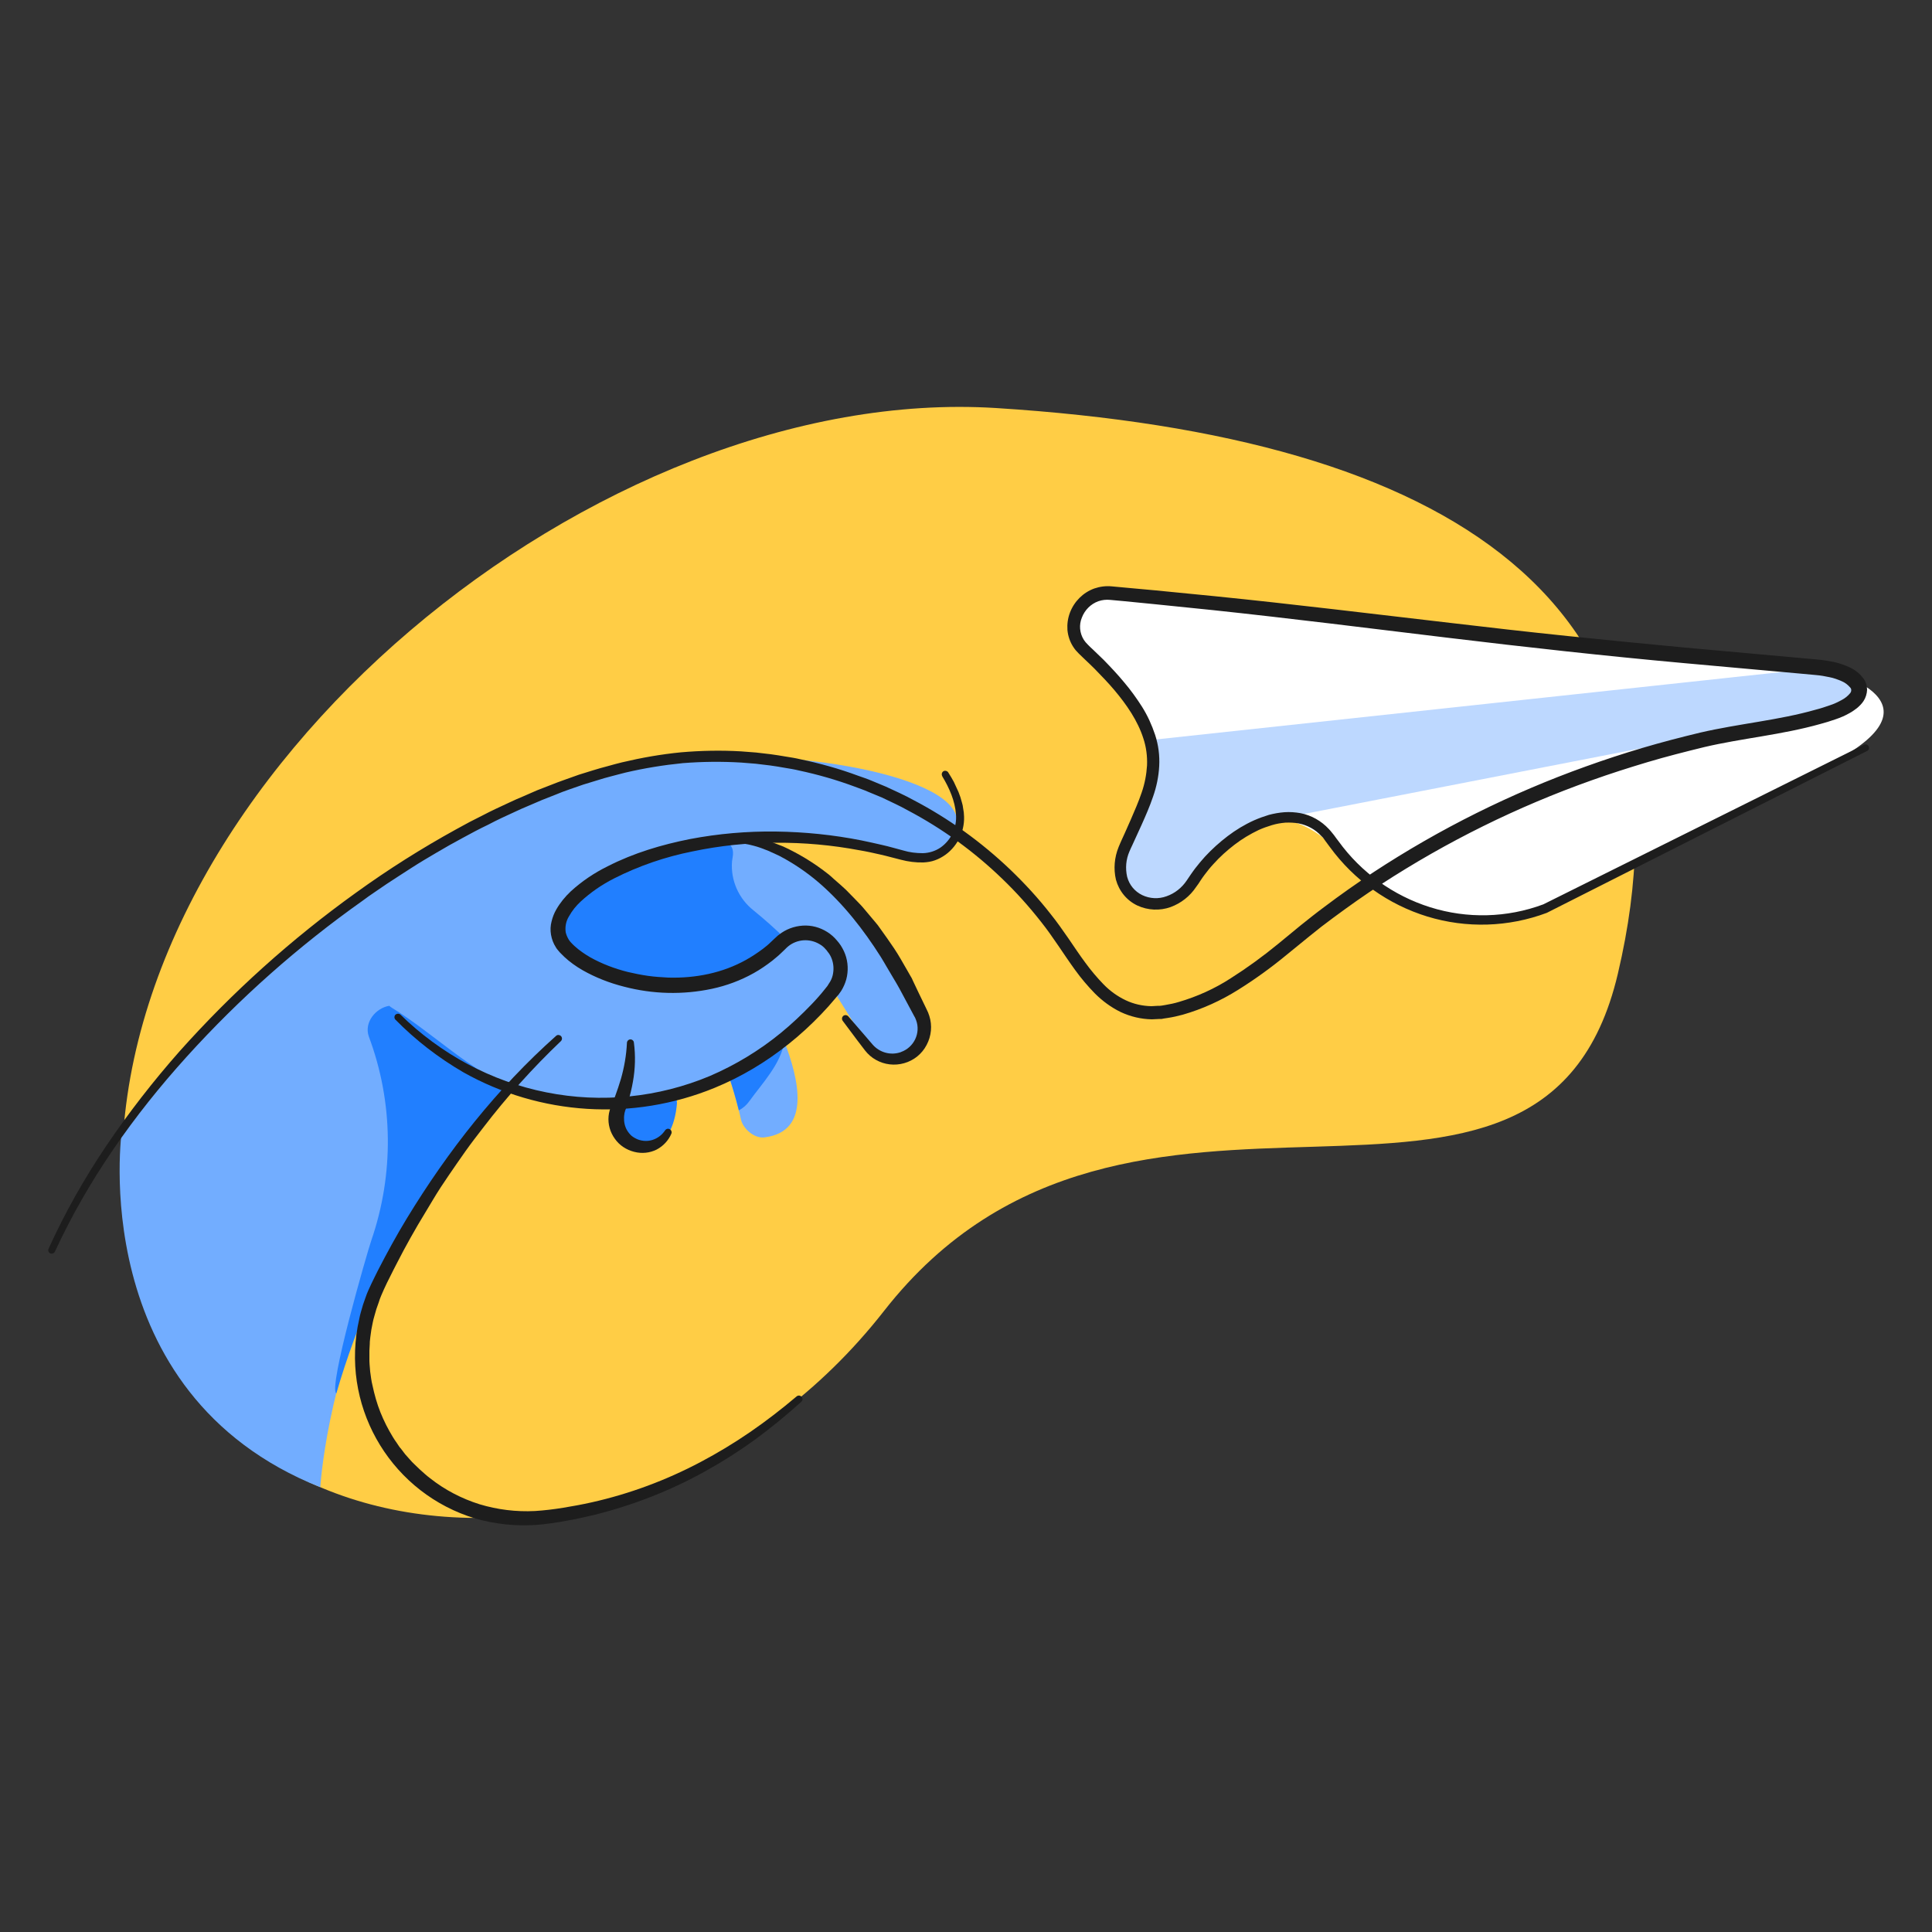 <?xml version="1.0" encoding="UTF-8"?> <svg xmlns="http://www.w3.org/2000/svg" xmlns:xlink="http://www.w3.org/1999/xlink" version="1.1" id="Layer_1" x="0px" y="0px" viewBox="0 0 1000 1000" style="enable-background:new 0 0 1000 1000;" xml:space="preserve"><rect x="0" y="0" width="1000" height="1000" fill="#333333" stroke="none"/> <style type="text/css"> .st0{fill:#FFCD45;} .st1{fill:#FFFFFF;} .st2{fill:#72ADFF;} .st3{fill:#217FFF;} .st4{fill:#1D1D1D;} .st5{fill:#BDD8FF;} </style> <path class="st0" d="M457.6,678.5c126.9-162.2,340.2-6.2,379.8-174.5c45.4-192.8-85.6-277.9-321.8-292.8 C310.2,198.3,63.1,399.8,63.1,605.6S325.2,847.8,457.6,678.5z"></path> <path class="st1" d="M574.5,307c-15.1-1.3-32,12.2,4.3,48s7.8,73.5,7.8,73.5s-17.6,19.4,0,35.7s40.1-19.7,40.1-19.7 s29.3-45.8,69.6,0c40.3,45.8,103.2,26,103.2,26s100.6-47.3,154.5-78.9c53.9-31.7-13.1-46-13.1-46S589.6,308.4,574.5,307z"></path> <path class="st2" d="M63.1,584.8c70.7-102.9,209.5-177.3,265.6-188.9s151.4,0.8,164.9,23.5C503,435,478.5,444,478.5,444 c-52.6-14.4-92.1-9.2-92.1-9.2c19-0.9,65.2,33.1,90.5,90.2c10.5,23.7-19.3,27.2-27.2,17.1l-18.5-29.7c-7.1,9.9-15.5,18.7-25.1,26.2 l-0.2,0.2c0,0.1,0.1,0.2,0.1,0.3c7.4,19.4,14.1,46.6-10.3,49.6c-5.2,0.7-11.1-4.4-12.2-9.3c-0.3-1.6-0.7-3.1-1.1-4.7 c-1.5-6.1-3.3-12.1-5.3-18.1c-4.8,2.2-9.1,4.3-12.9,5.6l0,0c-8.3,2.6-13.7,4-13.7,4s1,30.4-19.8,27.2c-17.9-2.8-9.8-22.3-9.8-22.3 c-6.3,1.7-20.4-0.3-32.7-2.6c-11.7-2.2-21.8-4.7-21.8-4.7c-32.1,27.4-54,60.3-69,91.7c-28.6,59.9-31.6,114.3-31.6,114.3 C43.3,721,63.1,584.8,63.1,584.8z"></path> <path class="st3" d="M349.7,566.3c-9.4,2.4-18.9,4-28.6,4.6c-0.9,0-1.8,0.1-2.8,0.1l-0.1,0.6c0.9-0.1,1.9-0.2,2.8-0.5l-0.1,0.2 l-0.2,0.5l-0.2,0.4c-1.1,3.2-1.6,6.7-1.3,10.1l0,0c0.5,4.9,3.2,9.8,11.5,11.1c0.7,0.2,1.5,0.3,2.3,0.4c0.1,0,0.2,0.2,0.4,0.2h0.1 c13.3,0,16.3-15.3,16.9-23.1C350.1,569.3,349.9,567.8,349.7,566.3z"></path> <path class="st4" d="M324.5,539.8c0-0.9,0.7-1.7,1.6-1.8c1-0.1,1.9,0.6,2,1.6c0.9,6.8,0.7,13.6-0.5,20.3c-0.6,3.4-1.4,6.7-2.3,9.9 c-0.5,1.6-1,3.2-1.6,4.8c-0.1,0.2-0.2,0.4-0.2,0.6l-0.1,0.4c-0.1,0.3-0.2,0.6-0.2,0.9c-0.1,0.6-0.2,1.2-0.2,1.8 c-0.1,2.4,0.4,4.8,1.6,6.8c0.6,1,1.4,2,2.3,2.8c1,0.8,2.1,1.4,3.3,1.9c2.5,0.9,5.1,1,7.6,0.2c2.7-0.9,4.9-2.6,6.5-5l0,0 c0.5-0.7,1.4-1,2.2-0.6c0.9,0.4,1.4,1.4,1,2.4c-1.5,3.5-4.2,6.4-7.6,8.2c-3.6,1.8-7.7,2.2-11.6,1.2c-4-1-7.6-3.3-10-6.7 c-2.5-3.4-3.7-7.6-3.3-11.8c0.1-1,0.3-2.1,0.6-3.1c0.1-0.5,0.3-1,0.5-1.5l0.3-0.7l0.2-0.6c0.6-1.4,1.2-2.9,1.8-4.4c1.1-3,2.1-6,3-9 C323.1,552.4,324.2,546.2,324.5,539.8L324.5,539.8z"></path> <path class="st3" d="M293.1,490.8c12,12.9,42.3,23,71.3,17.8l0.2,0.1h0.2c1.2-0.6,2.5-1,3.8-1.2c6.4-1,13.7-2.3,20-5.3 c0.1-0.3,0.3-0.7,0.4-1c0.9-0.1,1.8-0.3,2.6-0.6c2.2-1.3,4.1-2.9,5.8-4.8c0.5-0.6,1.1-1.2,1.8-1.7c0.3-0.6,0.6-1.3,0.8-1.9 c1.5-1.3,2.9-2.6,4.2-4c0.8-0.8,1.6-1.5,2.5-2.1c-5.3-5.2-10.9-10.2-16.7-14.9c-7.7-6.1-11.9-15.6-11.1-25.4c0.1-0.7,0.2-1.4,0.3-2 c3-16.6-26.4-3.8-34.5-2.1c-5.2,1.1-10.3,2.5-15.3,4.2c-10.3,3.6-20.1,8.6-28.4,15.6C292.6,468.7,283.8,480.7,293.1,490.8z"></path> <path class="st4" d="M379.8,436.2c-0.9,0-1.6-0.7-1.7-1.6c-0.1-1,0.6-1.9,1.5-2c0.7-0.1,1.2-0.1,1.8-0.1c0.6,0,1.1,0,1.7,0 c1.1,0,2.2,0.1,3.3,0.3c1.1,0.2,2.2,0.2,3.3,0.5l3.2,0.7c2.2,0.5,4.2,1.2,6.4,1.8c2.1,0.8,4.1,1.6,6.2,2.4c8,3.7,15.6,8.3,22.5,13.7 c1.8,1.3,3.3,2.9,5,4.3l2.5,2.2c0.8,0.7,1.6,1.5,2.4,2.2l4.6,4.7c1.5,1.6,3.1,3.1,4.5,4.8l4.2,5l2.1,2.5c0.7,0.8,1.4,1.7,2,2.6 c2.5,3.5,5.1,7.1,7.5,10.7s4.5,7.4,6.7,11.2l1.6,2.8c0.6,0.9,1.1,1.9,1.5,2.9l2.8,5.9l2.8,5.8l1.4,2.9c0.6,1.1,1,2.2,1.4,3.4 c1.6,5,1.1,10.4-1.4,15.1c-2.4,4.6-6.6,8-11.6,9.4c-4.9,1.4-10.2,0.8-14.6-1.7c-2.2-1.2-4.1-2.9-5.6-4.8l-3.9-5.1l-7.7-10.3l0,0 c-0.6-0.8-0.5-1.9,0.3-2.6c0.8-0.6,1.9-0.5,2.6,0.3l8.4,9.7l4.2,4.9c3.6,4.1,9.3,5.7,14.5,3.9c0.1,0,0.1,0,0.2-0.1 c6.7-2.4,10.2-9.8,7.8-16.4c-0.3-0.9-0.7-1.7-1.2-2.5l-1.5-2.8l-3-5.6l-3-5.6c-1-1.9-2.1-3.6-3.2-5.5l-3.2-5.4 c-1.1-1.8-2.1-3.7-3.2-5.4c-9-14.2-19.4-27.5-32-38.4c-6.3-5.4-13.2-10.1-20.7-14l-5.7-2.6c-1.9-0.7-3.8-1.5-5.8-2.1l-3-0.8 c-1-0.3-2-0.4-3-0.6c-1-0.2-2-0.4-3-0.5c-0.5-0.1-1-0.1-1.5-0.1c-0.5-0.1-1-0.1-1.4-0.1L379.8,436.2z"></path> <path class="st3" d="M364.3,561.6c15.2-5.8,29.4-14,42-24.3c0,0.4-0.1,0.9-0.2,1.3c0,0.2,0,0.3-0.1,0.5 c-1.9,11.7-11.4,21.5-18.1,30.8c-1.4,2-3.3,3.7-5.5,4.8c-1.5-6.1-3.3-12.2-5.3-18.2c-4.8,2.2-9.1,4-12.9,5.4 C364.3,561.8,364.3,561.7,364.3,561.6z"></path> <path class="st5" d="M582.3,438c-6.5,41.4,28,26,28,26c31.3-43.3,54.4-40.7,54.4-40.7l288.5-56.2c2.6-0.4,4.9-2,6.2-4.3l0,0 c0.2-0.3,0.3-0.6,0.5-1c1.9-4.5-0.2-9.7-4.7-11.6l-9-3.8c-1.3-0.6-2.8-0.8-4.3-0.7l-346.9,37.4C604.1,413.5,582.4,438,582.3,438z"></path> <path class="st3" d="M190.9,536.5c12.7,33.9,13.1,71.2,1.3,105.5c-2.1,6.1-22.5,76.6-18.1,79.2c21.5-74,60.2-129.9,92.3-157.2l1,0.2 c-23.7-9.5-42.8-29.2-64.6-42.6c-0.5-0.3-0.9-0.6-1.3-1C194.6,521.7,188.3,529.1,190.9,536.5z"></path> <path class="st4" d="M204.6,527.7c-0.6-0.7-0.6-1.7,0-2.4c0.7-0.7,1.8-0.8,2.6-0.2l0,0c10.4,10.2,22.1,18.8,34.9,25.7 c12.8,6.8,26.5,11.8,40.7,14.6c28.5,5.7,58,2.7,84.7-8.5c13.2-5.7,25.6-13.2,36.7-22.3c5.6-4.6,10.8-9.5,15.8-14.7 c2.5-2.6,4.9-5.3,7.1-8.1l0.8-1l0.4-0.5l0.3-0.5c0.4-0.6,0.8-1.2,1.2-1.9c0.7-1.3,1.2-2.7,1.4-4.1c0.5-2.9,0.1-5.9-1.1-8.5 c-0.3-0.7-0.7-1.3-1.1-1.9l-0.7-0.9c-0.2-0.4-0.6-0.8-0.8-1c-0.9-1.1-2-2.1-3.3-2.8c-2.5-1.5-5.4-2.2-8.3-2 c-2.9,0.2-5.7,1.3-7.9,3.1c-0.3,0.2-0.5,0.5-0.8,0.7l-0.9,0.9l-2.1,2c-1.4,1.4-2.9,2.5-4.4,3.8c-3.1,2.4-6.3,4.6-9.7,6.5 c-6.8,3.8-14.1,6.5-21.6,8.1c-15.1,3.2-30.6,2.8-45.5-1.1c-7.5-1.9-14.7-4.7-21.4-8.5c-3.5-2-6.7-4.3-9.6-7 c-0.7-0.8-1.5-1.4-2.2-2.2l-1.1-1.3c-0.4-0.4-0.7-0.9-1-1.4c-1.3-2-2.1-4.2-2.5-6.5c-0.4-2.3-0.3-4.7,0.3-6.9 c0.5-2.1,1.3-4.2,2.4-6.1c2-3.5,4.6-6.7,7.6-9.5c5.7-5.2,12.1-9.5,19-12.9c13.5-6.9,28-11.2,42.6-14.1c14.7-2.8,29.6-4.1,44.5-3.9 c14.9,0.2,29.7,1.7,44.3,4.6c3.6,0.7,7.3,1.6,10.9,2.4s7.2,1.9,10.7,2.8c3.3,1,6.7,1.4,10.2,1.4c3.3-0.1,6.4-1.1,9.1-2.9 c2.7-1.9,4.9-4.5,6.3-7.5c1.4-3.1,2-6.4,1.7-9.8c-0.5-6.8-3.4-13.5-7.1-19.6v-0.1l0,0l0,0c-0.5-0.9-0.2-2,0.6-2.5s2-0.2,2.5,0.6 c1,1.6,2,3.2,2.9,4.9l1.2,2.6c0.4,0.8,0.8,1.7,1.2,2.6l1,2.7c0.3,0.9,0.5,1.9,0.8,2.8c0.3,0.9,0.5,1.9,0.6,2.9 c0.1,1,0.4,1.9,0.4,2.9c0.4,4-0.3,8.1-1.9,11.8c-1.7,3.7-4.3,7-7.6,9.4c-1.7,1.2-3.5,2.2-5.5,2.9c-1.9,0.7-4,1-6,1.1 c-3.9,0.1-7.8-0.4-11.6-1.4c-3.7-0.9-7.1-1.9-10.7-2.7c-3.5-0.8-7.1-1.6-10.7-2.2c-14.3-2.7-28.8-4-43.3-3.9 c-14.5,0-29,1.5-43.2,4.5c-14.1,2.8-27.8,7.5-40.6,14c-6.3,3.2-12.1,7.2-17.2,11.9c-2.4,2.2-4.5,4.8-6.1,7.7 c-1.5,2.4-2.1,5.3-1.7,8.2c0.3,1.3,0.8,2.5,1.5,3.7l0.6,0.9l0.7,0.8c0.5,0.6,1.1,1.1,1.7,1.7c2.5,2.3,5.3,4.2,8.2,5.9 c6.1,3.4,12.7,5.9,19.5,7.6c3.4,0.8,6.9,1.5,10.4,2c3.5,0.5,7,0.7,10.5,0.9c7,0.2,14.1-0.4,20.9-1.9c6.8-1.5,13.3-3.9,19.4-7.3 c3-1.7,5.9-3.6,8.7-5.7c1.4-1.1,2.8-2.2,4-3.4l1.9-1.8l1.1-1c0.4-0.4,0.8-0.8,1.3-1.1c3.5-2.8,7.8-4.4,12.3-4.7 c4.5-0.3,8.9,0.9,12.7,3.3c1.9,1.2,3.6,2.7,5,4.4c0.4,0.5,0.7,0.8,1,1.2l1,1.4c0.6,0.9,1.1,1.9,1.6,2.9c1.9,4.1,2.4,8.6,1.6,13 c-0.4,2.2-1.2,4.3-2.2,6.2c-0.5,1-1.1,1.9-1.8,2.8l-0.5,0.7l-0.5,0.5l-0.9,1.1c-2.4,2.9-4.9,5.7-7.5,8.4 c-5.2,5.4-10.7,10.5-16.6,15.2c-11.7,9.4-24.7,17.2-38.6,22.9c-42.3,17.3-90.2,14.3-130-8.1C226.9,547.5,215,538.3,204.6,527.7 L204.6,527.7z"></path> <path class="st4" d="M287.9,536.1c0.7-0.6,1.7-0.5,2.4,0.1c0.7,0.7,0.8,1.8,0.1,2.6l0,0c-14.6,13.9-28.1,28.9-40.4,45 c-3.1,4-6.2,8-9.1,12.1s-5.8,8.3-8.6,12.4s-5.6,8.3-8.2,12.7s-5.2,8.6-7.8,13s-5,8.8-7.4,13.2c-1.2,2.2-2.3,4.5-3.5,6.7l-1.7,3.3 l-1.7,3.4c-1.1,2.2-2.3,4.5-3.3,6.8s-2,4.4-2.7,6.8c-0.4,1.2-0.8,2.3-1.2,3.4l-1,3.5l-0.5,1.8l-0.4,1.8l-0.7,3.6l-0.5,3.6l-0.2,1.8 c-0.1,0.6-0.1,1.2-0.1,1.8l-0.2,3.6v3.6v1.8l0.1,1.8l0.3,3.6l0.5,3.6c0.1,0.6,0.2,1.2,0.3,1.8l0.4,1.8c1,4.7,2.3,9.4,4.1,13.9 c1.8,4.5,4,8.8,6.5,12.9c0.6,1,1.3,2,2,3l1,1.5c0.3,0.5,0.7,1,1.1,1.4l2.2,2.9l2.4,2.7c0.8,0.9,1.6,1.8,2.5,2.6s1.7,1.7,2.6,2.5 c1.8,1.6,3.6,3.3,5.5,4.7c7.6,6,16.3,10.5,25.5,13.4c9.3,2.8,19,4,28.7,3.5c4.8-0.3,9.8-0.9,14.7-1.7s9.8-1.7,14.7-2.8 c19.6-4.4,38.4-11.4,56.2-20.8c8.9-4.7,17.5-9.9,25.8-15.6c8.3-5.7,16.3-11.9,24-18.4l0,0l0,0c0.8-0.7,1.9-0.6,2.6,0.2 s0.6,1.9-0.2,2.6c-7.6,6.9-15.5,13.3-23.7,19.4c-8.3,6-16.9,11.5-25.9,16.5c-18,10-37.2,17.5-57.1,22.5c-5,1.2-10,2.3-15.1,3.2 s-10.1,1.7-15.4,2.1c-10.6,0.7-21.2-0.4-31.4-3.3c-42.5-12.8-68.8-55.4-61-99.2l0.8-3.9l0.4-1.9l0.5-1.9l1.1-3.8 c0.4-1.2,0.9-2.5,1.3-3.7c0.8-2.5,2-4.9,3.1-7.3s2.3-4.6,3.4-6.9c4.7-9.1,9.6-18.1,14.9-26.8C231.9,595.6,257.4,563.2,287.9,536.1 L287.9,536.1z"></path> <path class="st4" d="M28.4,647.9c-0.4,0.8-1.4,1.2-2.3,0.9c-0.9-0.4-1.4-1.4-1-2.4c8.5-18.7,18.6-36.6,30.1-53.6 c11.5-17,24.1-33.2,37.7-48.6c27.3-30.6,58-58.2,91.3-82.1c16.6-12,34-23,52-32.9l6.8-3.7c2.3-1.2,4.6-2.3,6.9-3.5 c4.5-2.4,9.2-4.5,13.9-6.7c2.3-1.1,4.6-2.1,7-3.1l7.1-3.1l7.2-2.8l3.6-1.4l3.6-1.3l7.3-2.6l7.4-2.3l3.7-1.1l3.7-1 c2.5-0.7,5-1.4,7.5-2c10.1-2.4,20.3-4.2,30.6-5.2c10.3-0.9,20.7-1.1,31-0.5l7.8,0.6l7.7,0.9c2.6,0.3,5.1,0.8,7.7,1.2 s5.1,0.8,7.6,1.4c10.1,2.1,20.1,4.9,29.8,8.5l3.7,1.3c1.2,0.4,2.4,0.9,3.6,1.4l7.2,3c4.7,2.2,9.5,4.3,14,6.8 c18.4,9.6,35.3,21.8,50.3,36.1c7.5,7.2,14.5,14.8,20.9,23c1.6,2,3.2,4.1,4.7,6.2s3,4.2,4.5,6.4c2.9,4.2,5.7,8.5,8.7,12.5 c2.9,4,6.1,7.8,9.5,11.3c3.3,3.4,7.2,6.2,11.4,8.2c4.2,2,8.7,3,13.4,3.1l3.5-0.2h0.9l0.9-0.1l1.8-0.3c2.4-0.4,4.8-0.9,7.1-1.6 c9.5-2.8,18.6-6.9,26.9-12.3c8.5-5.4,16.6-11.3,24.4-17.7l11.8-9.7c4-3.2,8-6.4,12.2-9.5c8.2-6.2,16.6-12.1,25.2-17.8 c34.4-22.6,71.4-41,110.2-54.9c9.7-3.5,19.5-6.7,29.3-9.6c9.8-2.9,19.8-5.5,29.8-7.9c20.3-4.7,40.7-6.4,59.9-11.9 c2.4-0.6,4.8-1.4,7.1-2.2c2.2-0.7,4.3-1.7,6.3-2.8c1.7-0.9,3.2-2.1,4.4-3.6c0.3-0.4,0.5-0.9,0.5-1.5c0-0.5-0.2-1-0.5-1.3 c-1.2-1.4-2.7-2.6-4.4-3.3c-2.1-0.9-4.2-1.7-6.4-2.1c-2.3-0.5-4.6-0.9-7-1.1l-7.6-0.7l-61-5.5c-40.7-3.7-81.3-8.2-121.9-13.1 s-81.1-10-121.6-14.3l-30.4-3.1l-15.2-1.5l-7.6-0.7c-2-0.2-4.1,0-6.1,0.7c-3.9,1.4-7,4.5-8.5,8.4c-1.6,3.8-1.2,8.1,1,11.6 c0.6,0.9,1.2,1.6,2,2.4c0.2,0.2,0.4,0.4,0.6,0.6l0.7,0.7l1.4,1.3c1.9,1.8,3.7,3.6,5.6,5.4c3.6,3.7,7.2,7.5,10.5,11.5 c3.4,4,6.5,8.3,9.3,12.7c2.9,4.6,5.1,9.5,6.8,14.6c1.7,5.2,2.4,10.7,2.1,16.2c-0.3,5.4-1.4,10.7-3.2,15.8c-1.7,5-3.8,9.8-5.9,14.5 l-3.2,7l-1.6,3.5l-0.8,1.7l-0.7,1.6c-1.8,4.1-2.2,8.7-1.2,13.1c1.1,4.2,3.9,7.6,7.8,9.5c4,1.9,8.5,2.1,12.6,0.6 c4.3-1.5,7.9-4.4,10.4-8.1c0.6-0.9,1.4-2.1,2.1-3.1c0.8-1.1,1.5-2.2,2.3-3.2c1.6-2.1,3.3-4.1,5.1-6.1c3.6-3.9,7.5-7.4,11.7-10.6 c4.2-3.2,8.8-6,13.7-8.2c2.5-1.1,5-2,7.6-2.8c2.6-0.7,5.4-1.2,8.1-1.4c2.8-0.2,5.6,0,8.4,0.5c5.6,1.1,10.7,4,14.6,8.2 c0.5,0.6,1,1,1.4,1.6l1.3,1.6c0.8,1.1,1.5,2.1,2.3,3.1c11.7,16.2,28.4,28.2,47.5,34.2c19.1,6,39.7,5.5,58.5-1.5l-0.2,0.1l166.2-82.7 l0,0c0.9-0.5,2-0.1,2.4,0.8c0.5,0.9,0.1,2-0.8,2.4l-165.6,83.7l-0.2,0.1l0,0c-19.8,7.4-41.5,8.1-61.8,1.9 c-20.2-6.2-37.9-18.8-50.4-35.9l-2.3-3.1l-1-1.4c-0.3-0.5-0.8-0.9-1.2-1.3c-3.1-3.4-7.2-5.6-11.7-6.5c-2.3-0.4-4.6-0.5-6.9-0.4 c-2.4,0.2-4.7,0.6-7,1.3c-2.3,0.7-4.6,1.5-6.8,2.5c-4.4,2.1-8.6,4.6-12.5,7.6c-3.9,3-7.6,6.3-10.9,10c-1.7,1.8-3.2,3.7-4.7,5.7 c-0.7,1-1.5,2-2.1,3s-1.3,2-2.2,3.2c-3.2,4.8-7.8,8.4-13.2,10.4c-5.6,2-11.8,1.7-17.2-0.8c-5.5-2.6-9.5-7.5-11.1-13.4 c-1.3-5.6-0.8-11.5,1.4-16.9l0.8-1.9l0.8-1.8l1.6-3.5l3.1-7c2-4.6,4-9.2,5.6-13.9c1.6-4.6,2.5-9.3,2.8-14.1c0.2-4.7-0.4-9.5-1.9-14 c-2.9-9.1-8.6-17.4-15-25c-3.2-3.8-6.7-7.4-10.2-11c-1.8-1.8-3.6-3.5-5.4-5.2l-2.8-2.7c-1.1-1.1-2.1-2.2-2.9-3.5 c-1.7-2.6-2.7-5.6-3-8.7c-0.2-3.1,0.2-6.1,1.3-9c2.2-5.8,6.8-10.4,12.6-12.5c2.9-1,6-1.4,9-1.1l7.6,0.7l15.3,1.4l30.5,3 c40.7,4.1,81.2,9.1,121.8,13.8c20.3,2.4,40.5,4.7,60.8,6.8c20.3,2.1,40.6,4.1,60.9,6l61,5.5l7.6,0.7c2.7,0.2,5.4,0.7,8.1,1.2 c2.8,0.6,5.5,1.5,8.1,2.7c3,1.3,5.6,3.4,7.5,6c1.2,1.7,1.8,3.7,1.8,5.8c-0.1,2-0.7,4-1.8,5.7c-0.9,1.4-2.1,2.6-3.4,3.7 c-1.2,0.9-2.4,1.8-3.7,2.5c-2.4,1.4-5,2.5-7.7,3.4c-2.5,0.9-5,1.6-7.5,2.3c-20.2,5.7-40.7,7.4-60.2,12c-9.8,2.4-19.7,4.9-29.4,7.8 c-9.7,2.9-19.4,6-28.9,9.4c-38.3,13.6-74.8,31.6-108.9,53.8c-8.5,5.5-16.8,11.4-24.9,17.4c-4.1,3-8.1,6.1-12,9.3l-11.9,9.7 c-8,6.6-16.4,12.7-25.2,18.2c-8.9,5.6-18.6,10-28.7,12.9c-2.6,0.7-5.2,1.3-7.9,1.7l-2,0.3l-1,0.2h-1l-4.1,0.2 c-5.6-0.1-11.1-1.4-16.2-3.8c-4.9-2.4-9.4-5.7-13.3-9.6c-3.7-3.8-7.1-7.8-10.2-12.1c-6.1-8.4-11.4-17.1-17.6-24.9 c-6.2-7.9-12.9-15.4-20.2-22.4c-14.5-14-30.9-25.9-48.7-35.3c-4.4-2.5-9-4.5-13.5-6.7l-7-2.9c-1.2-0.5-2.3-1-3.5-1.4l-3.5-1.3 c-9.4-3.5-19.1-6.3-29-8.4c-2.4-0.6-5-1-7.4-1.4s-5-0.9-7.5-1.2l-7.5-0.9l-7.5-0.6c-10-0.6-20.1-0.5-30.2,0.3 c-10,1-19.9,2.6-29.7,4.9c-2.5,0.6-4.9,1.3-7.3,1.9l-3.7,1l-3.6,1.1l-7.2,2.2l-7.2,2.5l-3.6,1.3l-3.5,1.4l-7.1,2.8l-7,3 c-2.4,1-4.7,2-7,3.1c-4.6,2.1-9.2,4.2-13.7,6.6c-2.3,1.1-4.5,2.2-6.8,3.4l-6.7,3.6c-4.5,2.4-8.9,4.9-13.3,7.5s-8.7,5.1-13,7.9 s-8.6,5.5-12.8,8.3l-6.3,4.3c-2.1,1.4-4.2,2.9-6.2,4.4c-33.2,23.5-63.8,50.6-91.1,80.8C69.1,577.4,45.4,611,28.4,647.9L28.4,647.9z"></path> </svg> 